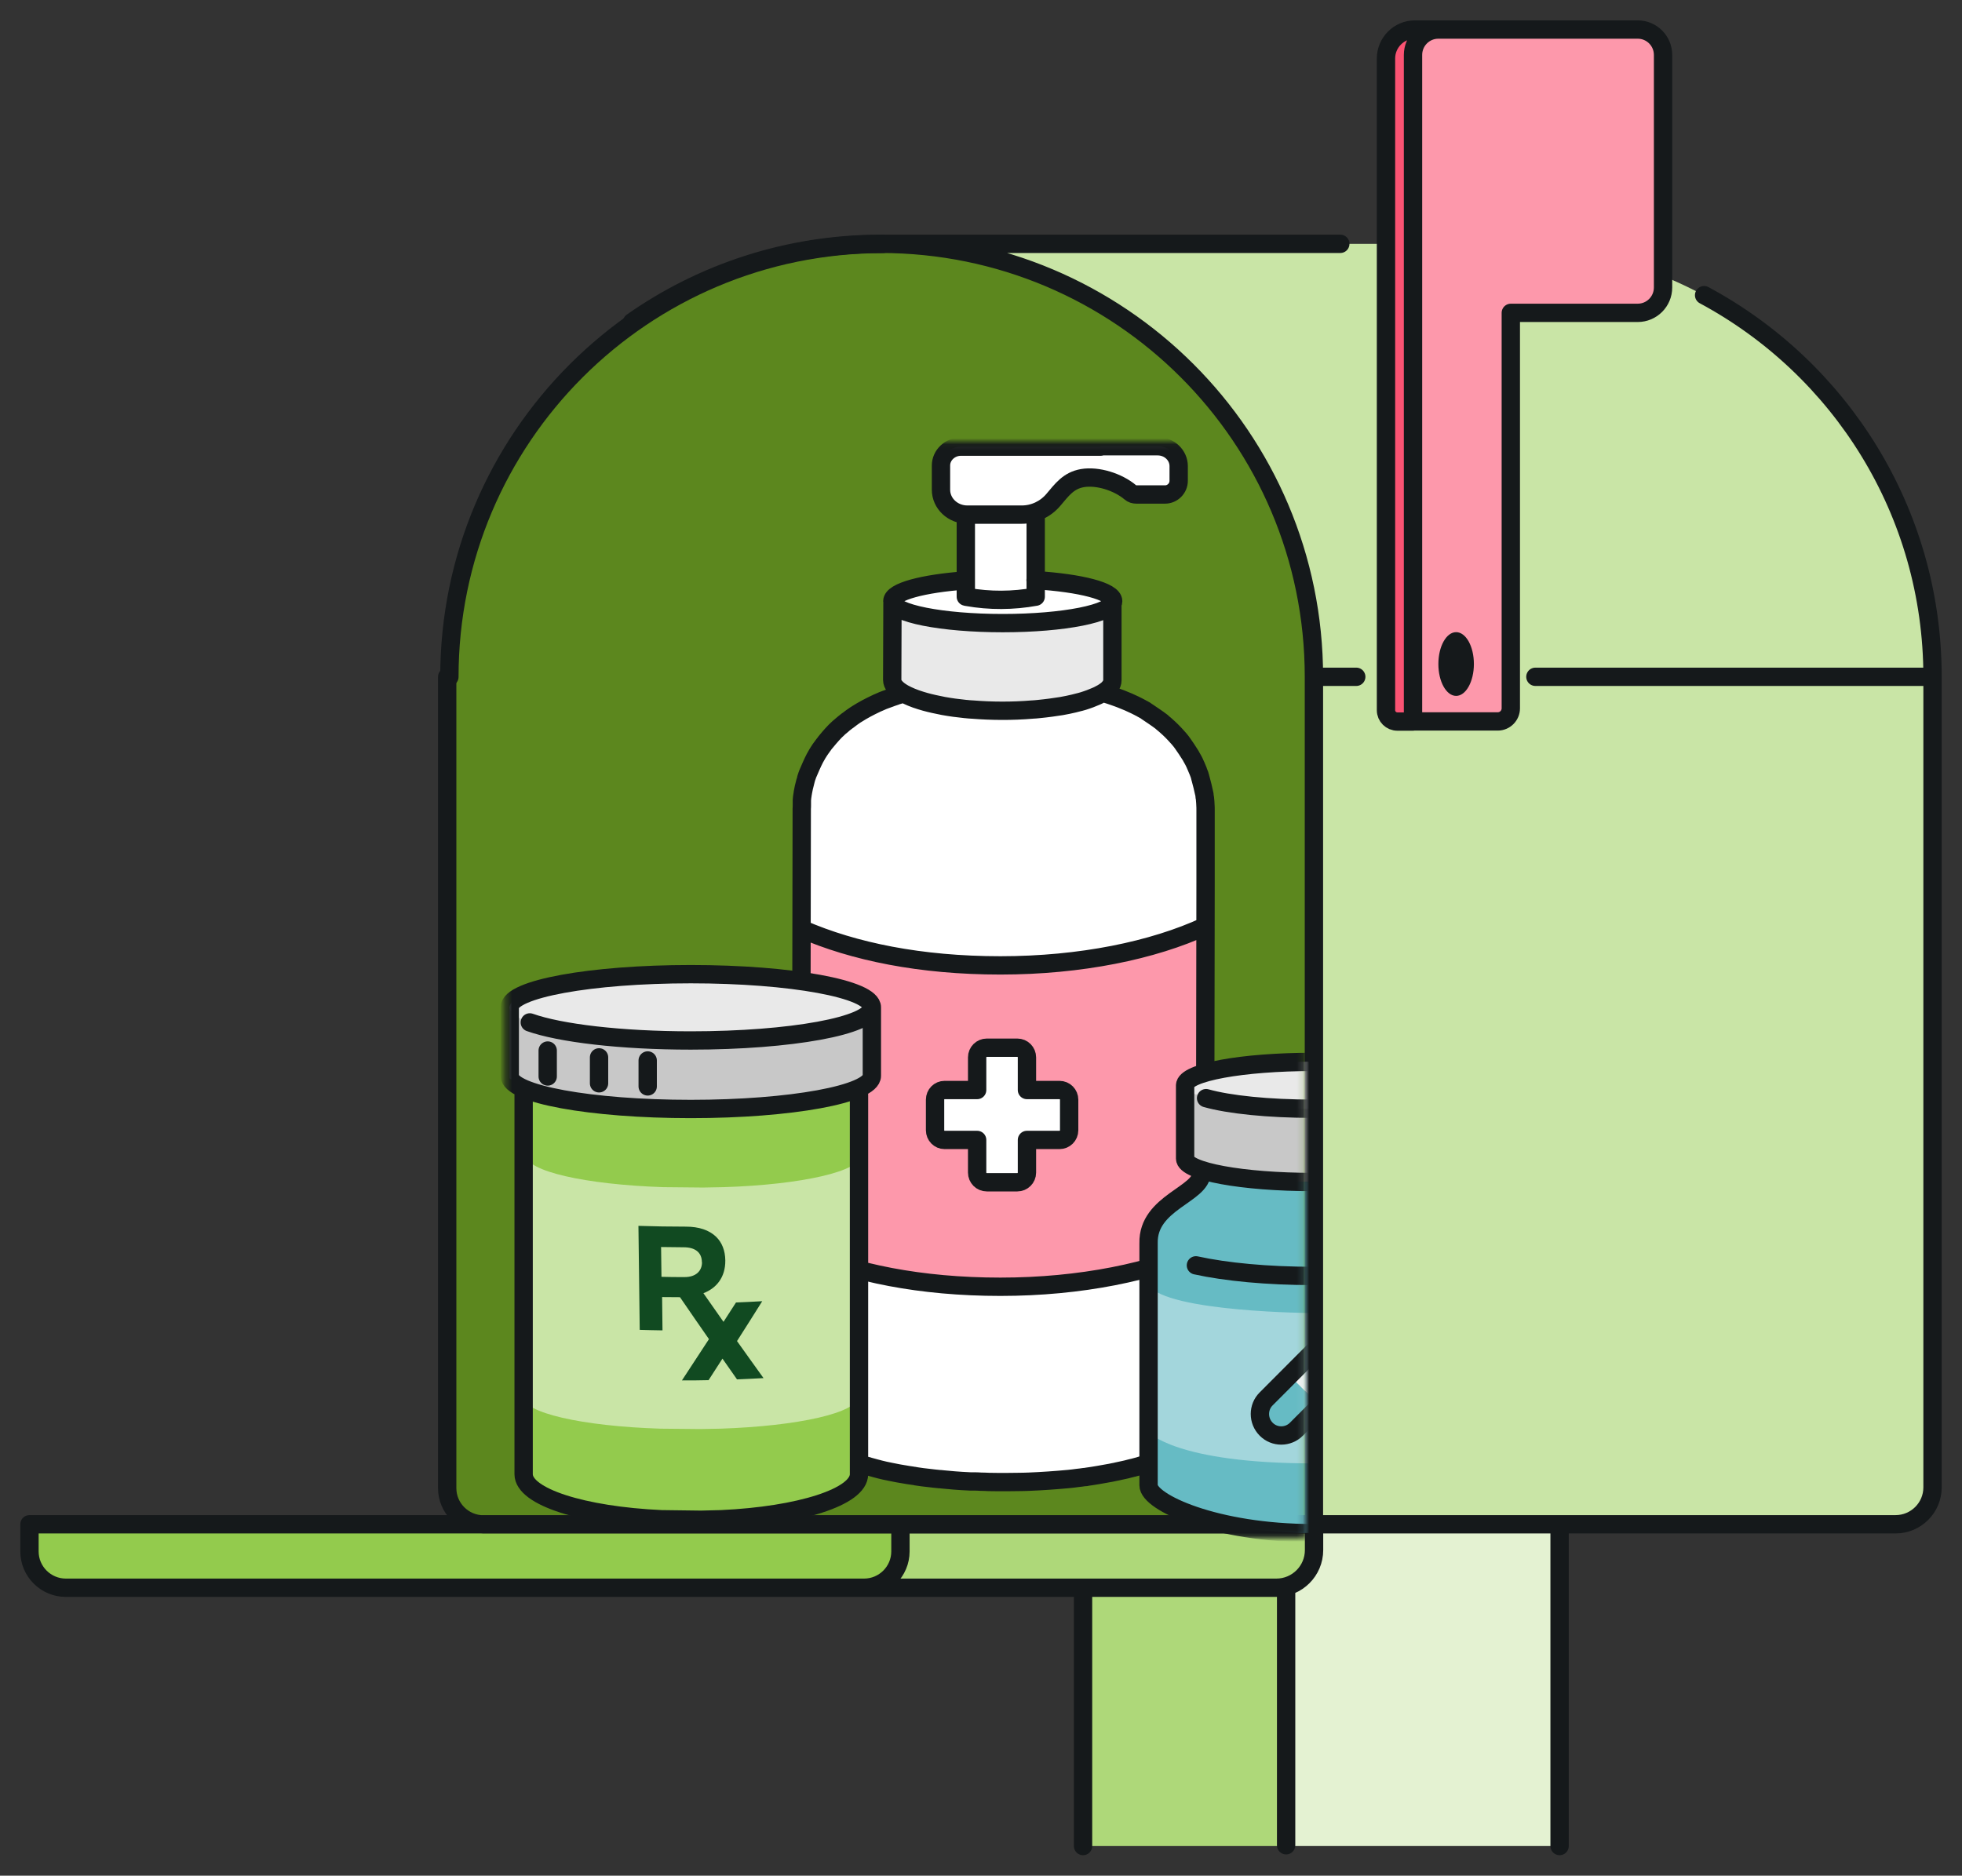 <svg width="320" height="306" viewBox="0 0 320 306" fill="none" xmlns="http://www.w3.org/2000/svg">
<rect x="0" y="0" width="320" height="306" fill="#333333" stroke="none"/>
<g clip-path="url(#clip0_4423_1304)">
<mask id="mask0_4423_1304" style="mask-type:luminance" maskUnits="userSpaceOnUse" x="0" y="0" width="320" height="306">
<path d="M320 0H0V306H320V0Z" fill="white"/>
</mask>
<g mask="url(#mask0_4423_1304)">
<path d="M143.628 39.778C104.589 39.778 72.958 71.39 72.958 110.411V242.038C72.958 245.7 75.939 248.668 79.612 248.668H214.32V110.39C214.32 71.39 182.668 39.757 143.649 39.757" fill="#5C871E"/>
<path d="M244.502 39.779H143.628C182.668 39.779 214.298 71.392 214.298 110.412V248.69H308.665C312.275 248.69 315.172 245.765 315.172 242.187V110.434C315.172 71.434 283.541 39.8 244.502 39.8" fill="#C9E5A6"/>
<path d="M230.44 117.715H226.054V9.534C226.054 6.945 228.174 4.819 230.755 4.819H234.575" fill="#FB5373"/>
<path d="M271.242 8.966C271.242 6.671 269.395 4.819 267.107 4.819H234.595C232.307 4.819 230.46 6.671 230.46 8.966V117.694H246.412V51.038H267.107C269.395 51.038 271.242 49.186 271.242 46.892V8.966Z" fill="#FD98AB"/>
<path d="M240.39 108.327C240.39 111.19 239.088 113.526 237.493 113.526C235.898 113.526 234.597 111.211 234.597 108.327C234.597 105.444 235.898 103.129 237.493 103.129C239.088 103.129 240.39 105.444 240.39 108.327Z" fill="#15191B"/>
<path d="M146.862 248.795V252.92L145.938 256.246L143.881 258.224L143.23 259.024H146.862H150.871H208.171L211.529 258.014L213.901 255.046L214.321 252.163V248.669L146.862 248.795Z" fill="#AED879"/>
<path d="M4.807 248.669V253.089L5.751 256.267L9.088 258.792L12.132 259.024H143.23L145.937 256.246L146.861 252.92V248.795L4.807 248.669Z" fill="#93CB4D"/>
<path d="M254.368 248.669V301.16H209.767V259.024L213.419 256.54L214.321 252.163V248.669H254.368Z" fill="#E4F2D2"/>
<path d="M209.787 259.024H176.646V301.16H209.787V259.024Z" fill="#AED879"/>
<path d="M103.078 52.554C114.559 44.493 128.537 39.778 143.629 39.778M143.629 39.778C182.668 39.778 214.299 71.391 214.299 110.411V248.689H78.856C75.603 248.689 72.937 246.037 72.937 242.775V110.411M143.629 39.778H218.602M277.938 48.155C300.123 60.067 315.194 83.471 315.194 110.411M315.194 110.411V242.649C315.194 245.974 312.486 248.668 309.17 248.668H214.32M315.194 110.411H250.421M214.32 248.668V252.877C214.32 256.266 211.57 259.023 208.17 259.023H10.747C7.472 259.023 4.807 256.371 4.807 253.088V248.668H214.32ZM230.44 117.715H227.921C226.892 117.715 226.053 116.894 226.053 115.862V9.534C226.053 6.945 228.173 4.819 230.754 4.819H234.574M214.32 110.411H221.204M146.861 248.668V253.088C146.861 256.371 144.195 259.023 140.921 259.023M254.367 248.668V301.159M209.765 259.023V301.033M176.644 259.023V301.159M271.242 8.966C271.242 6.671 269.395 4.819 267.108 4.819H234.595C232.308 4.819 230.461 6.671 230.461 8.966V117.694H244.271C245.468 117.694 246.412 116.725 246.412 115.547V51.038H267.108C269.395 51.038 271.242 49.186 271.242 46.892V8.966Z" stroke="#15191B" stroke-width="2.99" stroke-linecap="round" stroke-linejoin="round"/>
<path d="M143.964 39.8C104.925 39.8 73.294 71.412 73.294 110.433" stroke="#15191B" stroke-width="2.99" stroke-linecap="round" stroke-linejoin="round"/>
</g>
<path d="M130.678 129.901L130.489 136.047V231.221L131.644 233.915L134.561 236.567L141.907 239.408L151.164 241.281L161.931 241.934L170.704 241.681L178.051 240.966L183.718 239.871L188.797 238.377L193.121 236.125L195.828 233.22L196.605 230.695L196.458 194.452L196.668 144.255L196.395 129.27L194.149 123.124L190.665 118.936L187.643 116.537L183.592 114.348L180.108 113.043L173.727 115.106L168.564 115.632L162.183 115.695L156.138 115.505L151.31 114.727L147.05 113.253L141.068 115.695L138.423 117.315L134.687 121.378L132.357 124.998" fill="white"/>
<path d="M145.309 98.52L148.478 100.056L153.83 101.088L159.812 101.551L165.29 101.74L171.734 101.088L176.624 100.519L179.017 99.867L181.137 98.899L181.599 98.31L181.662 111.632L180.109 113.042L175.911 114.726L171.923 115.379L164.388 115.947L156.853 115.694L151.311 114.726L147.051 113.253L145.393 111.506V109.633L145.309 98.52Z" fill="#E9E9E9"/>
<mask id="mask1_4423_1304" style="mask-type:luminance" maskUnits="userSpaceOnUse" x="0" y="0" width="213" height="252">
<path d="M212.851 0H0V251.404H212.851V0Z" fill="white"/>
</mask>
<g mask="url(#mask1_4423_1304)">
<path d="M145.644 97.278C145.644 97.278 149.443 95.783 149.632 95.783C149.821 95.783 156.664 94.752 156.664 94.752L157.377 94.941L157.44 97.13L159.749 97.593L163.023 97.846L165.353 97.719L168.502 97.404L169.005 97.025L169.068 94.562L172.427 94.752L176.414 95.468L180.591 96.878L181.557 98.288L181.116 98.877L178.996 99.845L171.713 101.066L165.269 101.718L159.791 101.529L153.809 101.066L148.457 100.035L145.309 98.477L145.623 97.257L145.644 97.278Z" fill="white"/>
<path d="M157.482 84.04L157.356 94.964L157.419 97.153L159.749 97.615L163.044 97.868L165.353 97.742L168.502 97.405L169.026 97.026L168.963 83.725L167.347 84.103L160.841 84.04H157.482Z" fill="white"/>
<path d="M179.52 72.864H156.726C154.942 72.864 153.473 74.253 153.473 75.937V79.894C153.473 82.146 155.404 83.956 157.775 83.956H166.654C168.648 83.956 170.516 83.051 171.775 81.577C173.202 79.894 174.252 78.399 176.54 77.999C178.995 77.578 182.333 78.61 184.369 80.335C184.62 80.567 184.977 80.672 185.334 80.672H190.015C191.232 80.672 192.24 79.662 192.24 78.441V76.042C192.24 74.253 190.707 72.801 188.818 72.801H179.499L179.52 72.864Z" fill="white"/>
<path d="M130.616 151.662L136.199 153.641L144.637 156.061L153.389 157.261L162.583 157.598L171.944 157.345L180.885 155.956L189.722 153.893L196.606 150.968L196.69 203.606L189.134 206.447L181.914 208.341L173.833 209.12L164.996 210.067L157.776 209.983L149.276 209.036L140.502 207.226L133.198 204.89L130.532 203.69L130.616 151.662Z" fill="#FD98AB"/>
</g>
<mask id="mask2_4423_1304" style="mask-type:luminance" maskUnits="userSpaceOnUse" x="82" y="72" width="131" height="179">
<path d="M212.851 72.064H82.341V250.899H212.851V72.064Z" fill="white"/>
</mask>
<g mask="url(#mask2_4423_1304)">
<path d="M147.24 113.189C147.24 113.189 147.072 113.252 146.988 113.252C146.841 113.294 146.694 113.336 146.568 113.378C146.421 113.42 146.254 113.462 146.065 113.546C145.939 113.589 145.813 113.631 145.687 113.673C145.477 113.736 145.267 113.82 145.057 113.904C144.847 113.967 144.637 114.052 144.407 114.136C144.26 114.199 144.113 114.241 143.966 114.304C143.735 114.409 143.504 114.515 143.252 114.62C143.105 114.683 142.979 114.725 142.832 114.809C141.846 115.272 140.754 115.841 139.705 116.514C139.621 116.556 139.537 116.619 139.474 116.661C139.369 116.746 139.243 116.809 139.138 116.893C138.97 116.998 138.823 117.124 138.677 117.23C138.509 117.356 138.362 117.461 138.236 117.566C138.236 117.566 138.236 117.566 138.215 117.566C138.068 117.672 137.963 117.756 137.837 117.861C137.774 117.903 137.711 117.966 137.648 118.008C137.543 118.114 137.438 118.198 137.333 118.282C137.228 118.366 137.165 118.429 137.081 118.492C136.976 118.598 136.871 118.661 136.808 118.724C136.368 119.124 136.053 119.44 135.717 119.818C135.402 120.176 135.045 120.576 134.605 121.123C134.563 121.165 134.416 121.355 134.206 121.65C134.185 121.692 134.143 121.734 134.101 121.797C134.059 121.86 133.996 121.944 133.933 122.028C133.912 122.049 133.891 122.092 133.87 122.113C133.87 122.134 133.828 122.176 133.807 122.197C133.807 122.197 133.807 122.239 133.765 122.26C133.492 122.66 133.198 123.144 132.905 123.691C132.506 124.449 132.065 125.501 131.729 126.28C131.729 126.343 131.687 126.385 131.666 126.448C131.666 126.469 131.666 126.49 131.645 126.511C131.645 126.574 131.603 126.638 131.582 126.701C131.561 126.785 131.519 126.869 131.498 126.953C131.498 126.995 131.477 127.038 131.456 127.101C131.435 127.206 131.393 127.311 131.372 127.416C131.372 127.479 131.33 127.522 131.33 127.585C131.162 128.174 131.036 128.763 130.932 129.353C130.932 129.416 130.932 129.479 130.911 129.542C130.848 129.858 130.806 130.195 130.785 130.531C130.785 130.573 130.785 130.637 130.785 130.679C130.785 130.742 130.785 130.784 130.785 130.847C130.785 130.889 130.785 130.931 130.785 130.994C130.785 131.036 130.785 131.078 130.785 131.121C130.785 131.184 130.785 131.268 130.785 131.331C130.785 131.499 130.785 131.71 130.764 131.941C130.764 132.005 130.764 132.089 130.764 132.173C130.764 132.257 130.764 132.32 130.764 132.404L130.596 230.02C130.596 230.02 130.596 230.125 130.596 230.167V230.251C130.596 230.251 130.596 230.314 130.596 230.356C130.596 230.42 130.596 230.483 130.596 230.567C130.596 230.63 130.596 230.714 130.596 230.798C130.638 231.114 130.701 231.493 130.827 231.851C131.162 232.819 131.477 233.282 131.855 233.829C132.107 234.187 132.653 234.797 133.366 235.387C133.975 235.913 134.416 236.165 135.339 236.734C135.507 236.818 135.822 236.986 136.2 237.197C136.284 237.239 136.347 237.281 136.41 237.302C136.452 237.302 136.494 237.344 136.536 237.344C136.787 237.47 137.039 237.597 137.333 237.702C137.501 237.765 137.648 237.828 137.816 237.912C137.879 237.954 137.963 237.975 138.047 238.017C138.215 238.081 138.362 238.144 138.53 238.207C139.558 238.586 140.377 238.859 141.111 239.07C141.216 239.112 141.321 239.133 141.405 239.154C141.468 239.154 141.51 239.175 141.573 239.196C141.657 239.217 141.741 239.238 141.846 239.28C142.035 239.322 142.203 239.386 142.392 239.428C142.518 239.47 142.643 239.491 142.769 239.533C142.916 239.575 143.084 239.617 143.252 239.659C143.315 239.68 143.399 239.701 143.483 239.722C143.966 239.849 144.637 239.996 145.288 240.122C146.128 240.291 146.967 240.459 147.324 240.501C147.807 240.585 148.394 240.69 148.919 240.754C149.003 240.754 149.066 240.775 149.15 240.796C149.234 240.796 149.318 240.817 149.381 240.838C150.032 240.943 150.85 241.048 151.48 241.111C151.711 241.132 152.005 241.175 152.382 241.217C152.655 241.238 152.928 241.28 153.201 241.301C153.369 241.301 153.558 241.322 153.705 241.343C154.754 241.448 156.307 241.595 158.259 241.68C158.406 241.68 158.553 241.68 158.7 241.68C158.784 241.68 158.889 241.68 158.973 241.68C159.288 241.68 159.645 241.701 159.98 241.722C160.4 241.722 160.82 241.743 161.261 241.764C161.786 241.764 162.31 241.785 162.877 241.785H162.919C163.884 241.785 164.913 241.785 165.983 241.764C166.613 241.764 167.222 241.743 167.83 241.722C169.887 241.638 172.07 241.49 174.316 241.28C174.778 241.238 175.261 241.175 175.722 241.111C176.1 241.069 176.499 241.027 176.877 240.964C176.919 240.964 176.961 240.964 177.003 240.964C177.087 240.964 177.15 240.964 177.234 240.922C177.863 240.838 178.514 240.733 179.123 240.627C179.962 240.48 180.592 240.375 181.137 240.27C181.347 240.227 181.557 240.185 181.746 240.143C181.851 240.143 181.935 240.101 182.04 240.08C182.481 239.996 182.901 239.891 183.32 239.806C183.614 239.743 183.908 239.68 184.181 239.596C184.349 239.554 184.496 239.512 184.685 239.47C184.748 239.47 184.811 239.449 184.874 239.428C185.419 239.301 186.07 239.112 186.679 238.901C186.742 238.859 186.826 238.859 186.888 238.838C187.308 238.712 187.707 238.565 188.064 238.438C188.169 238.396 188.253 238.375 188.337 238.333C188.589 238.249 188.84 238.144 189.071 238.06C189.407 237.933 189.659 237.807 189.911 237.702C190.1 237.618 190.289 237.533 190.478 237.449C190.709 237.344 190.939 237.218 191.191 237.091C191.275 237.049 191.359 237.007 191.422 236.965C191.527 236.902 191.653 236.839 191.8 236.755C191.884 236.713 191.968 236.67 192.031 236.628C192.115 236.565 192.199 236.523 192.283 236.46C192.367 236.418 192.472 236.355 192.556 236.292C192.66 236.228 192.744 236.165 192.828 236.102C193.017 235.976 193.227 235.85 193.395 235.702C193.458 235.639 193.542 235.576 193.647 235.492C193.689 235.45 193.731 235.408 193.794 235.366C194.172 235.05 194.696 234.566 195.074 234.04C195.242 233.829 195.41 233.598 195.599 233.282C195.662 233.177 195.725 233.05 195.809 232.924C195.851 232.84 195.893 232.756 195.914 232.672C195.956 232.608 195.977 232.524 196.019 232.461C196.061 232.356 196.103 232.251 196.145 232.145C196.292 231.724 196.376 231.346 196.418 231.177C196.46 230.883 196.481 230.777 196.502 230.462C196.502 230.462 196.502 230.441 196.502 230.42V230.356V230.335C196.502 230.272 196.502 230.188 196.502 230.125V215.75L196.543 203.522V200.407L196.564 187.716V181.317L196.585 171.72L196.627 143.896C196.627 140.949 196.627 138.066 196.627 135.267V132.489V132.468C196.627 132.362 196.627 132.236 196.627 132.131C196.627 131.878 196.627 131.626 196.606 131.373C196.606 131.036 196.564 130.721 196.543 130.426C196.543 130.279 196.522 130.152 196.481 130.026C196.481 130.026 196.481 129.858 196.46 129.795C196.46 129.71 196.439 129.605 196.418 129.521C196.418 129.479 196.418 129.458 196.397 129.416C196.25 128.7 196.019 127.774 195.809 127.016C195.788 126.953 195.767 126.869 195.746 126.806C195.746 126.806 195.746 126.785 195.746 126.764C195.704 126.617 195.662 126.511 195.641 126.406C195.62 126.343 195.599 126.28 195.578 126.238C195.536 126.154 195.515 126.048 195.473 125.964C195.431 125.88 195.41 125.796 195.389 125.733C195.305 125.543 195.221 125.333 195.095 125.038C195.095 125.038 195.095 125.038 195.095 125.017C195.032 124.912 194.99 124.807 194.948 124.701C194.948 124.638 194.906 124.596 194.885 124.554C194.738 124.238 194.633 124.028 194.424 123.67C194.382 123.607 194.34 123.523 194.298 123.46C194.256 123.354 194.193 123.249 194.109 123.123C193.731 122.512 193.29 121.86 192.933 121.355C192.849 121.229 192.765 121.123 192.661 120.976C192.598 120.892 192.535 120.829 192.472 120.745C192.346 120.597 192.22 120.429 192.073 120.281C191.779 119.945 191.443 119.587 191.107 119.25C190.939 119.082 190.792 118.934 190.625 118.787C190.247 118.429 189.869 118.114 189.512 117.819C189.512 117.819 189.512 117.819 189.512 117.798C188.799 117.251 187.791 116.577 187.035 116.072C187.035 116.072 187.014 116.072 186.972 116.03C186.951 116.009 186.909 115.988 186.888 115.967C186.847 115.946 186.805 115.925 186.763 115.883C186.742 115.883 186.7 115.862 186.679 115.841C186.595 115.798 186.49 115.735 186.385 115.672C186.301 115.63 186.196 115.588 186.112 115.525C185.965 115.441 185.818 115.357 185.629 115.272C185.461 115.188 185.272 115.083 185.083 114.999C184.475 114.704 183.677 114.346 182.796 114.01C182.628 113.946 182.418 113.862 182.229 113.799C181.998 113.715 181.746 113.631 181.515 113.546C181.326 113.483 181.137 113.42 180.949 113.357C180.655 113.252 180.34 113.168 180.004 113.062M145.561 98.393L145.519 110.916C145.519 111.652 146.107 112.41 147.366 113.126C147.744 113.336 148.185 113.546 148.646 113.736C149.108 113.925 149.612 114.115 150.179 114.283C150.409 114.346 150.661 114.43 150.892 114.494C151.795 114.746 152.781 114.957 153.852 115.167C155.006 115.378 156.223 115.546 157.504 115.672H157.546C157.882 115.714 158.238 115.735 158.574 115.756H158.616C161.723 116.009 165.102 116.03 168.355 115.756C168.712 115.756 169.069 115.693 169.405 115.672C170.076 115.609 170.748 115.525 171.399 115.441C171.986 115.357 172.553 115.272 173.12 115.188C173.854 115.062 174.526 114.915 175.156 114.767C175.47 114.683 175.764 114.62 176.058 114.536C176.058 114.536 176.058 114.536 176.079 114.536C176.499 114.43 176.898 114.304 177.254 114.178C177.632 114.052 177.968 113.925 178.304 113.778C178.598 113.673 178.85 113.546 179.102 113.441C179.332 113.315 179.563 113.189 179.773 113.083C179.92 112.999 180.046 112.915 180.172 112.831C180.319 112.726 180.466 112.62 180.592 112.515C180.655 112.452 180.718 112.41 180.76 112.347C180.781 112.326 180.802 112.305 180.844 112.263C180.928 112.178 180.991 112.094 181.054 112.01C181.305 111.673 181.431 111.337 181.431 110.979V98.245M196.606 203.543C188.043 207.479 176.226 209.92 163.171 209.92C150.116 209.92 139.222 207.668 130.764 203.985M196.606 151.094C188.043 155.051 176.226 157.492 163.171 157.492C150.116 157.492 139.222 155.24 130.764 151.557M168.901 94.646C176.226 95.109 181.557 96.456 181.557 98.077C181.557 100.055 173.497 101.655 163.549 101.655C153.6 101.655 145.54 100.055 145.54 98.077C145.54 96.52 150.535 95.194 157.504 94.689M168.922 83.66V97.34C165.228 98.014 161.429 98.035 157.735 97.382L157.525 97.34V84.123M179.521 72.863H156.727C154.943 72.863 153.474 74.252 153.474 75.936V79.893C153.474 82.145 155.405 83.955 157.777 83.955H166.655C168.649 83.955 170.517 83.05 171.776 81.576C173.204 79.893 174.253 78.398 176.541 77.998C178.997 77.577 182.334 78.609 184.37 80.335C184.622 80.566 184.978 80.671 185.335 80.671H190.016C191.233 80.671 192.241 79.661 192.241 78.44V76.041C192.241 74.252 190.709 72.8 188.819 72.8H179.5L179.521 72.863Z" stroke="#15191B" stroke-width="2.99" stroke-linecap="round" stroke-linejoin="round"/>
</g>
<mask id="mask3_4423_1304" style="mask-type:luminance" maskUnits="userSpaceOnUse" x="0" y="0" width="213" height="252">
<path d="M212.851 0H0V251.404H212.851V0Z" fill="white"/>
</mask>
<g mask="url(#mask3_4423_1304)">
<path d="M85.319 177.634L85.256 241.532L88.488 244.121L94.155 245.994L99.948 247.089L106.791 247.678L111.261 248.141C111.261 248.141 115.543 247.93 115.69 247.93C115.837 247.93 119.93 247.846 119.93 247.846L124.107 247.32L128.955 246.541L132.565 245.636L136.805 244.079L139.261 242.437L140.121 240.543L140.016 177.55L135.609 178.918L127.57 180.033L119.846 180.728L111.429 180.854L102.068 180.686L95.331 179.823L89.349 178.918L85.34 177.634H85.319Z" fill="#93CB4D"/>
<path d="M118 193.671L114.684 193.734L108.198 193.671C95.479 193.25 85.761 191.062 85.761 188.431L85.278 227.83C85.278 230.482 94.975 232.671 107.716 233.071L114.201 233.134L117.518 233.071C130.237 232.65 139.955 230.461 139.955 227.83L140.438 188.431C140.438 191.083 130.741 193.271 118 193.671Z" fill="#C9E5A6"/>
<path d="M83.137 164.333V175.908L84.879 177.34L90.336 179.044L98.711 180.265L109.961 180.875L118.251 180.791L126.71 180.244L134.623 179.108L140.038 177.529L141.885 176.308L142.221 175.74V164.312L141.57 165.448L139.849 166.437L134.203 168.016L127.319 169.005L118.902 169.594L110.695 169.7L99.907 169.173L94.03 168.479L88.909 167.49L86.642 166.816C86.642 166.816 83.976 165.995 83.179 164.27" fill="#C8C8C8"/>
<path d="M142.347 164.333C142.347 167.322 129.082 169.742 112.732 169.742C96.381 169.742 83.116 167.322 83.116 164.333C83.116 161.344 96.381 158.924 112.732 158.924C129.082 158.924 142.347 161.344 142.347 164.333Z" fill="#E9E9E9"/>
</g>
<mask id="mask4_4423_1304" style="mask-type:luminance" maskUnits="userSpaceOnUse" x="82" y="72" width="131" height="179">
<path d="M212.851 72.064H82.341V250.899H212.851V72.064Z" fill="white"/>
</mask>
<g mask="url(#mask4_4423_1304)">
<path d="M85.404 178.645V240.501C85.404 244.206 95.102 247.257 107.842 247.847L114.328 247.931L117.665 247.847C130.384 247.257 140.102 244.206 140.102 240.501V178.645M142.201 164.333C142.201 161.344 128.978 158.924 112.669 158.924C96.361 158.924 83.138 161.344 83.138 164.333V175.509C83.138 178.497 96.361 180.918 112.669 180.918C128.978 180.918 142.201 178.497 142.201 175.509V164.333ZM142.201 164.333C142.201 167.322 128.978 169.742 112.669 169.742C101.23 169.742 91.323 168.542 86.412 166.795M89.329 175.614V171.384M97.704 176.729V172.499M105.638 177.235V173.004" stroke="#15191B" stroke-width="2.99" stroke-linecap="round" stroke-linejoin="round"/>
</g>
<mask id="mask5_4423_1304" style="mask-type:luminance" maskUnits="userSpaceOnUse" x="0" y="0" width="213" height="252">
<path d="M212.851 0H0V251.404H212.851V0Z" fill="white"/>
</mask>
<g mask="url(#mask5_4423_1304)">
<path d="M172.804 177.824H167.494V172.499C167.494 171.636 166.801 170.921 165.92 170.921H160.945C160.085 170.921 159.371 171.615 159.371 172.499V177.824H154.061C153.2 177.824 152.508 178.519 152.508 179.403V184.391C152.508 185.254 153.2 185.969 154.061 185.969H159.371V191.294C159.371 192.157 160.064 192.873 160.945 192.873H165.92C166.78 192.873 167.494 192.178 167.494 191.294V185.969H172.804C173.665 185.969 174.378 185.275 174.378 184.391V179.403C174.378 178.54 173.686 177.824 172.804 177.824Z" fill="white"/>
<path d="M172.804 177.824H167.494V172.499C167.494 171.636 166.801 170.921 165.92 170.921H160.945C160.085 170.921 159.371 171.615 159.371 172.499V177.824H154.061C153.2 177.824 152.508 178.519 152.508 179.403V184.391C152.508 185.254 153.2 185.969 154.061 185.969H159.371V191.294C159.371 192.157 160.064 192.873 160.945 192.873H165.92C166.78 192.873 167.494 192.178 167.494 191.294V185.969H172.804C173.665 185.969 174.378 185.275 174.378 184.391V179.403C174.378 178.54 173.686 177.824 172.804 177.824Z" stroke="#15191B" stroke-width="2.99" stroke-linecap="round" stroke-linejoin="round"/>
<path d="M114.497 205.921C114.497 207.352 113.489 208.341 111.663 208.341C110.404 208.341 109.144 208.341 107.885 208.299C107.864 206.678 107.843 205.058 107.822 203.437C109.06 203.458 110.278 203.458 111.516 203.479C113.321 203.479 114.455 204.279 114.476 205.878V205.921H114.497ZM124.529 224.821C123.081 222.821 121.654 220.801 120.206 218.78C121.57 216.633 122.955 214.466 124.319 212.277C122.892 212.361 121.465 212.424 120.038 212.487C119.366 213.54 118.673 214.592 118.002 215.644C116.91 214.108 115.819 212.529 114.727 210.972C116.868 210.151 118.317 208.362 118.296 205.647V205.605C118.275 204.005 117.75 202.7 116.805 201.774C115.672 200.68 114.014 200.112 111.852 200.112C109.27 200.112 106.71 200.07 104.128 199.985C104.191 205.647 104.275 211.288 104.338 216.949C105.576 216.991 106.815 217.012 108.053 217.033C108.032 215.223 108.011 213.413 107.99 211.603C108.955 211.603 109.942 211.624 110.907 211.624C112.482 213.918 114.056 216.212 115.63 218.464C114.161 220.717 112.691 222.969 111.222 225.199C112.67 225.199 114.119 225.199 115.567 225.157C116.323 224 117.078 222.821 117.834 221.643C118.631 222.779 119.408 223.895 120.206 225.031C121.654 224.968 123.102 224.905 124.55 224.821" fill="#114A21"/>
<path d="M235.059 177.466V189.231L234.198 190.094L231.029 191.273L226.999 192.031L217.071 192.809L209.809 192.852L202.484 192.199L195.977 190.894L193.584 189.652L193.312 189.021V177.066C193.312 177.066 193.899 178.582 197.383 179.276C200.868 179.95 205.506 180.56 205.506 180.56L215.077 180.897L222.318 180.602L227.944 179.95L232.393 178.94L235.08 177.466H235.059Z" fill="#C8C8C8"/>
<path d="M235.057 177.046C235.057 179.172 225.717 180.897 214.215 180.897C202.713 180.897 193.373 179.172 193.373 177.046C193.373 174.92 202.713 173.194 214.215 173.194C225.717 173.194 235.057 174.92 235.057 177.046Z" fill="#E9E9E9"/>
<path d="M196.165 191.084L195.557 192.6L193.857 194.284L190.813 196.367L188.861 198.43L187.308 201.145L187.161 205.417L187.308 215.099L187.119 237.177L187.182 242.86C187.182 242.86 187.917 244.228 188.001 244.291C188.064 244.375 191.17 246.417 191.17 246.417L196.774 248.121L203.239 249.447L212.138 250.121L223.409 249.658L233.148 247.89L238.836 245.533L241.208 243.218V241.871L241.019 216.214V202.26L240.83 201.082L240.075 199.251L238.165 197.041L235.709 195.168L232.917 192.831L232.456 191.99L232.351 190.874L226.977 192.011L220.975 192.621L213.607 192.81L206.723 192.558L199.985 191.863L196.144 191.042L196.165 191.084Z" fill="#66BBC4"/>
<path d="M214.216 214.215C214.216 214.215 190.309 214.088 187.308 209.647V233.62C187.308 233.62 191.673 238.734 214.216 238.734C236.758 238.734 241.124 233.62 241.124 233.62V209.647C237.22 214.72 214.216 214.215 214.216 214.215Z" fill="#A3D6DC"/>
</g>
<mask id="mask6_4423_1304" style="mask-type:luminance" maskUnits="userSpaceOnUse" x="82" y="72" width="131" height="179">
<path d="M212.851 72.064H82.341V250.899H212.851V72.064Z" fill="white"/>
</mask>
<g mask="url(#mask6_4423_1304)">
<path d="M196.711 179.151C200.447 180.204 206.87 180.877 214.174 180.877C225.697 180.877 235.058 179.151 235.058 177.047V189.001C235.058 191.106 225.718 192.832 214.174 192.832C202.63 192.832 193.29 191.106 193.29 189.001V177.047M235.058 177.068C235.058 174.942 225.718 173.237 214.174 173.237C202.63 173.237 193.29 174.942 193.29 177.068M195.053 206.428C199.943 207.502 206.702 208.154 214.174 208.154C221.646 208.154 228.405 207.481 233.295 206.428M241.04 202.808C241.187 196.115 232.309 194.873 232.393 191.274M195.976 191.274C196.06 194.873 187.182 196.115 187.329 202.808V242.313C187.329 245.091 198.264 250.121 214.195 250.121C230.126 250.121 241.25 246.628 241.25 242.313L241.061 202.808" stroke="#15191B" stroke-width="2.99" stroke-linecap="round" stroke-linejoin="round"/>
</g>
<mask id="mask7_4423_1304" style="mask-type:luminance" maskUnits="userSpaceOnUse" x="0" y="0" width="213" height="252">
<path d="M212.851 0H0V251.404H212.851V0Z" fill="white"/>
</mask>
<g mask="url(#mask7_4423_1304)">
<path d="M211.424 233.157L215.244 229.327L210.291 224.381L206.47 228.211C205.106 229.579 205.106 231.789 206.47 233.157C207.835 234.525 210.039 234.525 211.403 233.157" fill="#66BBC4"/>
<path d="M219.084 225.496C220.449 224.128 220.449 221.918 219.084 220.55C217.72 219.182 215.516 219.182 214.152 220.55L210.332 224.381L215.264 229.348L219.084 225.518V225.496Z" fill="#F4F4F4"/>
<path d="M219.085 225.496L211.445 233.157C210.081 234.526 207.856 234.526 206.512 233.157C205.148 231.789 205.148 229.558 206.512 228.211L214.153 220.55C215.517 219.182 217.721 219.182 219.085 220.55C220.449 221.918 220.449 224.128 219.085 225.496Z" stroke="#15191B" stroke-width="2.99" stroke-linecap="round" stroke-linejoin="round"/>
</g>
</g>
<defs>
<clipPath id="clip0_4423_1304">
<rect width="320" height="306" fill="white"/>
</clipPath>
</defs>
</svg>
